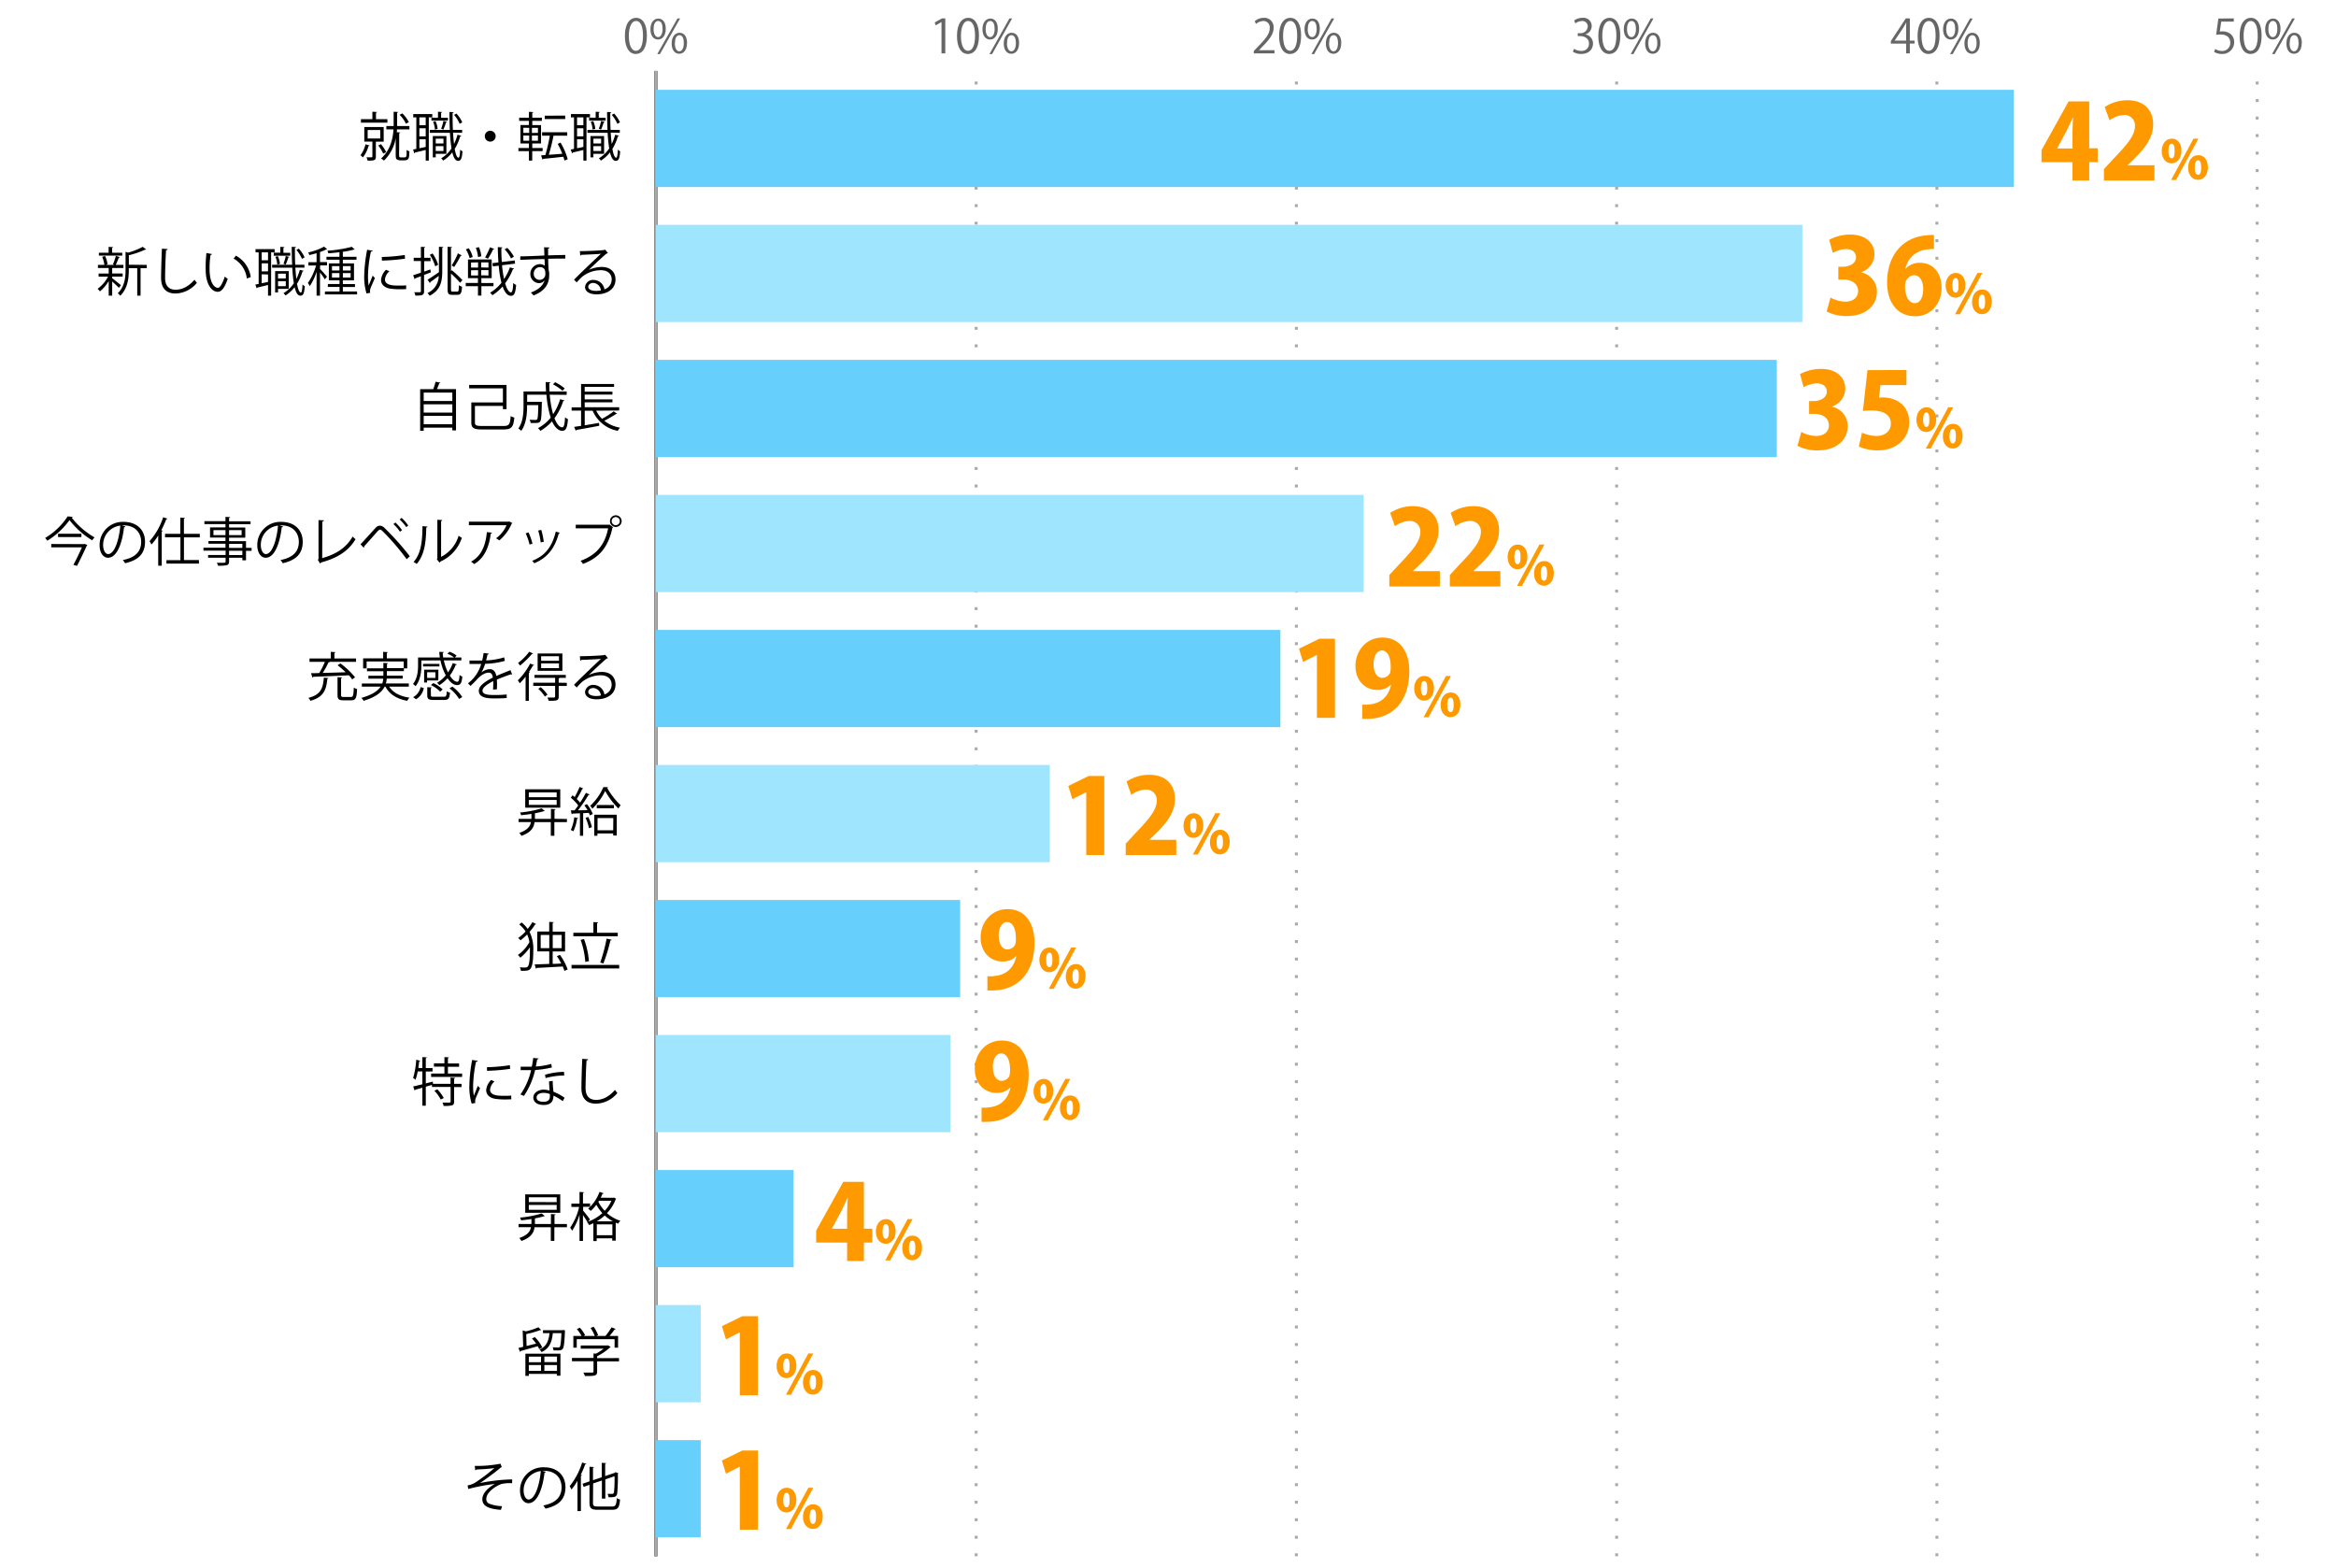<svg xmlns="http://www.w3.org/2000/svg" viewBox="0 0 800 537"><defs><style>.cls-1,.cls-3,.cls-4,.cls-5{fill:none;}.cls-2{fill:#666;}.cls-3{stroke:#000;}.cls-3,.cls-4,.cls-5{stroke-miterlimit:10;}.cls-4,.cls-5{stroke:#aaa;}.cls-4{stroke-dasharray:1 5;}.cls-6{fill:#66cffc;}.cls-7{fill:#9fe5fe;}.cls-8{fill:#f90;}</style></defs><title>graph9</title><g id="レイヤー_2" data-name="レイヤー 2"><g id="グラフのコピー"><rect class="cls-1" width="800" height="537"/><path class="cls-2" d="M214,12.34c0-4.2,1.63-6.23,3.87-6.23s3.67,2.15,3.67,6.07c0,4.16-1.46,6.3-3.84,6.3C215.52,18.48,214,16.34,214,12.34Zm6.2-.1c0-3-.73-5.06-2.41-5.06-1.42,0-2.43,1.91-2.43,5.06s.88,5.15,2.39,5.15C219.52,17.39,220.2,15.09,220.2,12.24Z"/><path class="cls-2" d="M228,9.84c0,2.5-1.24,3.7-2.66,3.7s-2.59-1.17-2.59-3.54,1.24-3.65,2.67-3.65C227,6.35,228,7.66,228,9.84Zm-4.17.16c0,1.46.53,2.71,1.54,2.71s1.54-1.27,1.54-2.79-.4-2.74-1.54-2.74S223.82,8.62,223.82,10ZM226,18.52h-.91L232,6.32h.91Zm9.27-3.78c0,2.48-1.23,3.68-2.66,3.68s-2.59-1.17-2.59-3.54,1.25-3.66,2.67-3.66C234.34,11.22,235.3,12.54,235.3,14.74Zm-4.16.08c0,1.52.53,2.75,1.54,2.75s1.53-1.25,1.53-2.78-.38-2.74-1.52-2.74S231.14,13.44,231.14,14.82Z"/><path class="cls-2" d="M322.43,18.29V7.55h0l-2,1.14-.32-1,2.48-1.4h1.14v12Z"/><path class="cls-2" d="M327.73,12.34c0-4.2,1.63-6.23,3.87-6.23s3.67,2.15,3.67,6.07c0,4.16-1.46,6.3-3.84,6.3C329.25,18.48,327.73,16.34,327.73,12.34Zm6.19-.1c0-3-.72-5.06-2.4-5.06-1.42,0-2.43,1.91-2.43,5.06s.88,5.15,2.38,5.15C333.25,17.39,333.92,15.09,333.92,12.24Z"/><path class="cls-2" d="M341.71,9.84c0,2.5-1.23,3.7-2.65,3.7s-2.6-1.17-2.6-3.54,1.25-3.65,2.68-3.65C340.75,6.35,341.71,7.66,341.71,9.84Zm-4.16.16c0,1.46.53,2.71,1.54,2.71s1.54-1.27,1.54-2.79-.4-2.74-1.54-2.74S337.55,8.62,337.55,10Zm2.21,8.52h-.91l6.85-12.2h.91ZM349,14.74c0,2.48-1.23,3.68-2.66,3.68s-2.59-1.17-2.59-3.54,1.25-3.66,2.67-3.66C348.07,11.22,349,12.54,349,14.74Zm-4.16.08c0,1.52.53,2.75,1.53,2.75s1.54-1.25,1.54-2.78-.38-2.74-1.52-2.74S344.87,13.44,344.87,14.82Z"/><path class="cls-2" d="M436.47,18.29h-7.09v-.82l1.16-1.23c2.85-2.88,4.29-4.62,4.29-6.58a2.16,2.16,0,0,0-2.29-2.46,4,4,0,0,0-2.4,1l-.44-.93a4.69,4.69,0,0,1,3.1-1.17,3.2,3.2,0,0,1,3.38,3.41c0,2.26-1.59,4.18-4.07,6.68l-.94,1v0h5.3Z"/><path class="cls-2" d="M438.05,12.34c0-4.2,1.63-6.23,3.87-6.23s3.67,2.15,3.67,6.07c0,4.16-1.46,6.3-3.85,6.3C439.57,18.48,438.05,16.34,438.05,12.34Zm6.19-.1c0-3-.72-5.06-2.4-5.06-1.42,0-2.43,1.91-2.43,5.06s.88,5.15,2.38,5.15C443.57,17.39,444.24,15.09,444.24,12.24Z"/><path class="cls-2" d="M452,9.84c0,2.5-1.23,3.7-2.65,3.7s-2.6-1.17-2.6-3.54,1.25-3.65,2.68-3.65C451.07,6.35,452,7.66,452,9.84Zm-4.16.16c0,1.46.53,2.71,1.54,2.71s1.53-1.27,1.53-2.79-.4-2.74-1.53-2.74S447.87,8.62,447.87,10Zm2.21,8.52h-.91L456,6.32h.91Zm9.27-3.78c0,2.48-1.23,3.68-2.66,3.68s-2.59-1.17-2.59-3.54,1.25-3.66,2.67-3.66C458.39,11.22,459.35,12.54,459.35,14.74Zm-4.16.08c0,1.52.52,2.75,1.53,2.75s1.54-1.25,1.54-2.78-.38-2.74-1.52-2.74S455.19,13.44,455.19,14.82Z"/><path class="cls-2" d="M542.94,11.81a3.07,3.07,0,0,1,2.61,3.1c0,1.91-1.38,3.57-4.07,3.57a5.23,5.23,0,0,1-2.83-.77l.4-1a4.75,4.75,0,0,0,2.45.72,2.43,2.43,0,0,0,2.67-2.51c0-1.76-1.49-2.56-3.06-2.56h-.78v-1h.78a2.45,2.45,0,0,0,2.64-2.22,1.85,1.85,0,0,0-2.06-1.94A4,4,0,0,0,539.5,8l-.4-1a5,5,0,0,1,2.84-.9,2.83,2.83,0,0,1,3.17,2.84,3,3,0,0,1-2.17,2.83Z"/><path class="cls-2" d="M547.37,12.34c0-4.2,1.63-6.23,3.87-6.23s3.67,2.15,3.67,6.07c0,4.16-1.46,6.3-3.85,6.3C548.89,18.48,547.37,16.34,547.37,12.34Zm6.19-.1c0-3-.72-5.06-2.4-5.06-1.42,0-2.43,1.91-2.43,5.06s.88,5.15,2.38,5.15C552.89,17.39,553.56,15.09,553.56,12.24Z"/><path class="cls-2" d="M561.35,9.84c0,2.5-1.23,3.7-2.65,3.7s-2.6-1.17-2.6-3.54,1.25-3.65,2.68-3.65C560.39,6.35,561.35,7.66,561.35,9.84Zm-4.16.16c0,1.46.53,2.71,1.54,2.71s1.53-1.27,1.53-2.79-.4-2.74-1.53-2.74S557.19,8.62,557.19,10Zm2.21,8.52h-.91l6.85-12.2h.91Zm9.27-3.78c0,2.48-1.23,3.68-2.66,3.68s-2.59-1.17-2.59-3.54,1.25-3.66,2.67-3.66C567.71,11.22,568.67,12.54,568.67,14.74Zm-4.16.08c0,1.52.53,2.75,1.53,2.75s1.54-1.25,1.54-2.78-.38-2.74-1.52-2.74S564.51,13.44,564.51,14.82Z"/><path class="cls-2" d="M654.05,18.29h-1.26V14.93h-5.24v-.85l5.12-7.78h1.38v7.61h1.63v1h-1.63Zm-5.15-4.38h3.89V9.65c0-.66,0-1.3.06-1.92h-.06c-.37.73-.66,1.25-1,1.79l-2.92,4.35Z"/><path class="cls-2" d="M656.69,12.34c0-4.2,1.63-6.23,3.87-6.23s3.67,2.15,3.67,6.07c0,4.16-1.46,6.3-3.85,6.3C658.21,18.48,656.69,16.34,656.69,12.34Zm6.19-.1c0-3-.72-5.06-2.4-5.06-1.42,0-2.43,1.91-2.43,5.06s.88,5.15,2.38,5.15C662.21,17.39,662.88,15.09,662.88,12.24Z"/><path class="cls-2" d="M670.67,9.84c0,2.5-1.23,3.7-2.65,3.7s-2.6-1.17-2.6-3.54,1.25-3.65,2.68-3.65C669.71,6.35,670.67,7.66,670.67,9.84Zm-4.16.16c0,1.46.53,2.71,1.54,2.71s1.53-1.27,1.53-2.79-.4-2.74-1.53-2.74S666.51,8.62,666.51,10Zm2.21,8.52h-.91l6.85-12.2h.91ZM678,14.74c0,2.48-1.23,3.68-2.66,3.68s-2.59-1.17-2.59-3.54,1.25-3.66,2.67-3.66C677,11.22,678,12.54,678,14.74Zm-4.16.08c0,1.52.53,2.75,1.53,2.75s1.54-1.25,1.54-2.78-.38-2.74-1.52-2.74S673.83,13.44,673.83,14.82Z"/><path class="cls-2" d="M765,6.3V7.41h-4.3l-.5,3.39a7.09,7.09,0,0,1,.93-.06c2.13,0,4,1.26,4,3.68A4,4,0,0,1,761,18.48a5.33,5.33,0,0,1-2.75-.7l.38-1a4.49,4.49,0,0,0,2.37.67,2.72,2.72,0,0,0,2.79-2.83c0-1.65-1.06-2.8-3.3-2.8a9.12,9.12,0,0,0-1.54.11l.76-5.59Z"/><path class="cls-2" d="M767,12.34c0-4.2,1.63-6.23,3.87-6.23s3.66,2.15,3.66,6.07c0,4.16-1.45,6.3-3.84,6.3C768.53,18.48,767,16.34,767,12.34Zm6.19-.1c0-3-.72-5.06-2.4-5.06-1.43,0-2.43,1.91-2.43,5.06s.88,5.15,2.38,5.15C772.53,17.39,773.2,15.09,773.2,12.24Z"/><path class="cls-2" d="M781,9.84c0,2.5-1.23,3.7-2.66,3.7s-2.59-1.17-2.59-3.54,1.25-3.65,2.68-3.65C780,6.35,781,7.66,781,9.84Zm-4.16.16c0,1.46.53,2.71,1.54,2.71s1.53-1.27,1.53-2.79-.4-2.74-1.53-2.74S776.83,8.62,776.83,10ZM779,18.52h-.91L785,6.32h.91Zm9.27-3.78c0,2.48-1.24,3.68-2.66,3.68s-2.59-1.17-2.59-3.54,1.25-3.66,2.67-3.66C787.35,11.22,788.31,12.54,788.31,14.74Zm-4.16.08c0,1.52.52,2.75,1.53,2.75s1.54-1.25,1.54-2.78-.39-2.74-1.52-2.74S784.15,13.44,784.15,14.82Z"/><line class="cls-3" x1="224.62" y1="532.93" x2="224.62" y2="24.29"/><line class="cls-4" x1="334.29" y1="532.93" x2="334.29" y2="24.29"/><line class="cls-4" x1="443.97" y1="532.93" x2="443.97" y2="24.29"/><line class="cls-4" x1="553.65" y1="532.93" x2="553.65" y2="24.29"/><line class="cls-4" x1="663.32" y1="532.93" x2="663.32" y2="24.29"/><line class="cls-4" x1="773" y1="532.93" x2="773" y2="24.29"/><line class="cls-5" x1="224.62" y1="532.93" x2="224.62" y2="24.29"/><rect class="cls-6" x="224.62" y="30.76" width="465.03" height="33.29"/><rect class="cls-7" x="224.62" y="77" width="392.64" height="33.29"/><rect class="cls-6" x="224.62" y="123.24" width="383.87" height="33.29"/><rect class="cls-7" x="224.62" y="169.48" width="242.39" height="33.29"/><rect class="cls-6" x="224.62" y="215.72" width="213.87" height="33.29"/><rect class="cls-7" x="224.62" y="261.96" width="134.9" height="33.29"/><rect class="cls-6" x="224.62" y="308.2" width="104.19" height="33.29"/><rect class="cls-7" x="224.62" y="354.44" width="100.9" height="33.29"/><rect class="cls-6" x="224.62" y="400.68" width="47.16" height="33.29"/><rect class="cls-7" x="224.62" y="446.92" width="15.35" height="33.29"/><rect class="cls-6" x="224.62" y="493.17" width="15.35" height="33.29"/><path d="M162.6,502a42.13,42.13,0,0,0,8.8-.76l.43,1.14a3,3,0,0,0-.84.61c-1.82,1.51-4.45,3.4-6.59,4.88a61.18,61.18,0,0,1,11-1.25v1.28c-.25,0-.54,0-.81,0a12.09,12.09,0,0,0-2.75.27c-1.55.44-5.3,2.65-5.3,5.12a1.67,1.67,0,0,0,.94,1.62,13.53,13.53,0,0,0,4.46.88l-.39,1.26c-4.36-.34-6.36-1.35-6.36-3.65s2.52-4.29,4.29-5.23a63.65,63.65,0,0,0-9.11,1.73l-.24-1.22a7.73,7.73,0,0,0,2.36-.81,57.87,57.87,0,0,0,6.82-5.13c-1.11.18-3.36.36-4.39.41-.52,0-1.24.06-1.71.09a.72.72,0,0,1-.47.22Z"/><path d="M186.93,504a.46.46,0,0,1-.45.29c-.64,5.6-2.52,10.48-5.51,10.48-1.51,0-2.88-1.51-2.88-4.36a7.9,7.9,0,0,1,8.11-7.94c5.2,0,7.45,3.3,7.45,6.81,0,4.28-2.48,6.35-6.84,7.36a7.07,7.07,0,0,0-.76-1.1c4.14-.79,6.27-2.81,6.27-6.21,0-3-1.91-5.67-6.12-5.67a4.56,4.56,0,0,0-.54,0Zm-1.72-.23a6.62,6.62,0,0,0-5.89,6.61c0,1.92.83,3.13,1.69,3.13C183.19,513.47,184.76,508.66,185.21,503.73Z"/><path d="M197.77,507.09a21.63,21.63,0,0,1-2.05,3,12.66,12.66,0,0,0-.63-1.14,24.55,24.55,0,0,0,4.28-8.12l1.42.47c0,.13-.18.2-.39.18a33.85,33.85,0,0,1-1.52,3.57l.42.12c0,.11-.13.2-.36.24v12.06h-1.17Zm5.31,7.49c0,1.07.25,1.32,1.6,1.32h4.95c1.23,0,1.43-.58,1.61-2.88a3.23,3.23,0,0,0,1.11.48c-.23,2.65-.64,3.52-2.68,3.52h-5c-2.14,0-2.79-.49-2.79-2.45v-6.09l-2,.7-.38-1.06,2.39-.83v-5l1.53.11c0,.13-.11.2-.34.24v4.25l3-1v-4.95l1.51.11c0,.12-.12.19-.34.23v4.2l3.28-1.12a1.4,1.4,0,0,1,.25-.22l1,.38c0,.06-.11.13-.18.18a64.14,64.14,0,0,1-.22,6.68c-.19,1.24-.93,1.41-3,1.33a3.33,3.33,0,0,0-.31-1.13c.58,0,1.34,0,1.57,0s.52-.08.63-.54a42.2,42.2,0,0,0,.18-5.51l-3.15,1.09v6.58h-1.17V507l-3,1Z"/><path d="M183.15,457.88a12.1,12.1,0,0,1,2.56,3.55l-1.06.58a7.09,7.09,0,0,0-.49-1c-2.18.61-4.43,1.26-5.87,1.65a.28.28,0,0,1-.21.27l-.53-1.33,1.62-.38L179,455.6l1.1.32a23.48,23.48,0,0,0,4.29-1.4l.93.93c-.05.06-.05.06-.34.06a35.52,35.52,0,0,1-4.77,1.35l.13,4.07,3.26-.81a12.79,12.79,0,0,0-1.41-1.73Zm-3.22,13.29v-7.6h12v7.53h-1.23v-.61H181.1v.68Zm5.35-6.59H181.1v1.91h4.18Zm-4.18,4.88h4.18v-2H181.1Zm11.7-14,.67.09a3.37,3.37,0,0,1,0,.4c-.18,4.09-.36,5.53-.79,6s-.86.5-1.76.5l-1.35,0a2.86,2.86,0,0,0-.31-1.08c.81.05,1.57.07,1.86.07s.45,0,.57-.18c.27-.32.43-1.53.58-4.72h-2.95c-.29,2.78-1,5.17-3.84,6.48a3.12,3.12,0,0,0-.72-.86c2.45-1.1,3.15-3.06,3.42-5.62h-2.23v-1h6.64Zm-2.05,11v-1.91h-4.32v1.91Zm-4.32,3h4.32v-2h-4.32Z"/><path d="M212,465.07v1.13H204.5v3.5c0,1.51-.86,1.52-4.19,1.52a6.07,6.07,0,0,0-.52-1.18c.91,0,1.72,0,2.3,0,1,0,1.17,0,1.17-.39v-3.5h-7.38v-1.13h7.38V463.5l.85.05a14.34,14.34,0,0,0,2.61-1.71h-7.84v-1.08H208l.21-.07.94.6a.4.4,0,0,1-.27.16,19.07,19.07,0,0,1-4.38,3v.65Zm-14.49-6.47v2.9h-1.15v-4h2.81a13.14,13.14,0,0,0-1.61-2.35l1-.49a11.56,11.56,0,0,1,1.82,2.57l-.52.27h3.82a13.18,13.18,0,0,0-1.43-2.75l1.05-.4a11.77,11.77,0,0,1,1.53,2.88l-.63.27h3.15a21.61,21.61,0,0,0,2.07-2.95,7.27,7.27,0,0,1,1.42.6.37.37,0,0,1-.38.14,24.83,24.83,0,0,1-1.72,2.21h2.93v4h-1.19v-2.9Z"/><path d="M194.16,419.17v1.1h-4.31v4.66h-1.22v-4.66h-5.57c-.21,1.78-1.15,3.53-4.5,4.7a3.67,3.67,0,0,0-.74-1c2.9-1,3.79-2.34,4-3.72h-4.23v-1.1H182v-1.71c-1.17.2-2.4.34-3.55.47a3.66,3.66,0,0,0-.34-.94,37.57,37.57,0,0,0,7.4-1.42l1.08.92c-.06.05-.09.05-.34.05a30.6,30.6,0,0,1-3.06.72v1.91h5.49v-3.4l1.58.1c0,.13-.11.22-.36.24v3.06ZM191.87,409v6.31h-12V409Zm-1.23,2.67V410H181.1v1.64Zm0,2.63v-1.68H181.1v1.68Z"/><path d="M209.71,410.17a1.49,1.49,0,0,0,.54-.06l.79.4a.28.28,0,0,1-.18.16,13.67,13.67,0,0,1-3,4.77,12.52,12.52,0,0,0,4.6,2.61,5.64,5.64,0,0,0-.77,1l-.83-.34v6.14h-1.19v-.78h-5.33V425h-1.13v-6.11a13.69,13.69,0,0,1-1.48.63,4.47,4.47,0,0,0-.68-1l.13,0c-.31-.6-1-1.62-1.53-2.43v8.87h-1.18v-9a20.56,20.56,0,0,1-2.55,5.51,5.44,5.44,0,0,0-.67-1.06,20,20,0,0,0,3.08-7.1h-2.65v-1.13h2.79v-4l1.52.1c0,.13-.11.2-.34.24v3.62h2.43v1.13H199.7v1.3c.54.61,2,2.52,2.35,3-.32.44-.5.65-.61.78a15.07,15.07,0,0,0,4.85-2.92,14.37,14.37,0,0,1-2.06-2.88,13.33,13.33,0,0,1-1.92,2.13,9.44,9.44,0,0,0-.87-.78,14,14,0,0,0,3.87-5.74l1.43.47a.39.39,0,0,1-.4.16,14.1,14.1,0,0,1-.63,1.37Zm.19,8.08a13.65,13.65,0,0,1-2.8-2,15.6,15.6,0,0,1-2.74,2ZM204.39,423h5.33v-3.71h-5.33Zm.73-11.77-.2.3a11.71,11.71,0,0,0,2.18,3.1,12.29,12.29,0,0,0,2.28-3.4Z"/><path d="M155.87,369.13c0,.12-.13.21-.36.25v1.77h2.55v1.11h-2.55v5c0,.72-.16,1.06-.69,1.26a10.75,10.75,0,0,1-2.9.2,4.73,4.73,0,0,0-.37-1.14c.65,0,1.24,0,1.69,0,.92,0,1.08,0,1.08-.36v-5h-6.39v-.7l-2.11.61v6.52h-1.17V372.5l-2.41.66a.33.33,0,0,1-.24.29l-.5-1.4c.85-.18,1.94-.45,3.15-.74v-4.4h-1.6a15.32,15.32,0,0,1-.76,2.85,6.13,6.13,0,0,0-.81-.61,26.87,26.87,0,0,0,1.06-6.23l1.39.32a.37.37,0,0,1-.38.2c-.07.76-.18,1.53-.29,2.3h1.39V362l1.53.09c0,.13-.12.22-.36.25v3.42h2.31v1.17h-2.31V371c.79-.2,1.6-.39,2.4-.61l.07.76h6V369Zm-2.47-1.5h4.86v1.16H147.64v-1.16h4.56v-2.37h-3.59v-1.12h3.59V362l1.54.1c0,.13-.1.22-.34.25v1.84h3.82v1.12H153.4Zm-2.47,8.9a12.48,12.48,0,0,0-2.17-3l1-.5a12.66,12.66,0,0,1,2.21,3Z"/><path d="M163.62,363.29c-.05.2-.23.31-.59.29a43.34,43.34,0,0,0-1,8.11,19.74,19.74,0,0,0,.24,3.56c.34-.88,1.11-2.77,1.37-3.4l.75.79c-.73,1.82-1.27,2.84-1.53,3.65a3.13,3.13,0,0,0-.14.85,1.73,1.73,0,0,0,.09.56l-1.28.23a19.65,19.65,0,0,1-.79-6.19,53.33,53.33,0,0,1,.95-8.77Zm11.47,13.17c-.65,0-1.31.05-2,.05a24.18,24.18,0,0,1-3.35-.2c-2.21-.32-3.24-1.55-3.24-3a5.54,5.54,0,0,1,1.69-3.47l1.17.5a4.27,4.27,0,0,0-1.53,2.83c0,2.09,3.07,2.09,4.94,2.09.75,0,1.56,0,2.32-.09Zm-8.33-11a58.93,58.93,0,0,0,7.85-.69l.1,1.26a69,69,0,0,1-7.92.67Z"/><path d="M184.5,362.48c-.05.15-.23.29-.55.31-.13.79-.29,1.73-.45,2.43a24.88,24.88,0,0,0,5.29-.88l.2,1.22a35.47,35.47,0,0,1-5.73.87,26.66,26.66,0,0,1-3.82,8.86l-1.2-.49a23.88,23.88,0,0,0,3.65-8.34h-3.58v-1.17h3.8a27.73,27.73,0,0,0,.5-3Zm4.79,7.68c0,1.45.13,2.44.24,3.69a18.59,18.59,0,0,1,3.83,2.08l-.65,1.16a16.71,16.71,0,0,0-3.18-1.89c0,1.8-.72,3.2-3.37,3.2-2,0-3.53-.9-3.51-2.59s1.89-2.67,3.55-2.67a7.66,7.66,0,0,1,2,.33c-.07-1.15-.16-2.32-.16-3.17Zm-1,4.5a6,6,0,0,0-2.14-.42c-1.08,0-2.36.43-2.38,1.55s1,1.51,2.42,1.51,2.12-.63,2.12-1.82C188.32,375.2,188.32,374.93,188.3,374.66Zm4.94-6.36a25.85,25.85,0,0,0-6.38.88l-.19-1.13a24.84,24.84,0,0,1,6.49-1Z"/><path d="M201.42,362.74c0,.21-.19.34-.55.39-.15,2.09-.33,6.86-.33,9.53s1.33,4,3.6,4,4.43-1.1,6.48-3.42a8.2,8.2,0,0,0,.81,1.06,9.76,9.76,0,0,1-7.31,3.65c-3.27,0-5-1.89-5-5.29,0-2.27.16-7.85.29-10.07Z"/><path d="M178.62,315.88a11.36,11.36,0,0,1,2.1,2.22,17.69,17.69,0,0,0,1.61-2.31l1.27.65a.32.32,0,0,1-.34.13,17.2,17.2,0,0,1-1.91,2.54,13.22,13.22,0,0,1,1.28,6.48c0,2.72-.2,5.13-.95,6.14-.35.45-.78.72-2.58.72-.23,0-.48,0-.72,0a2.36,2.36,0,0,0-.38-1.19c.47,0,.9.06,1.26.06,1,0,1.25,0,1.53-.38.51-.67.69-2.86.69-5.35,0-.41,0-.81,0-1.21a16.19,16.19,0,0,1-3.29,3.59,4.87,4.87,0,0,0-.83-.94,12.89,12.89,0,0,0,3.94-4.41,9.77,9.77,0,0,0-.77-2.61,24.28,24.28,0,0,1-2.25,2,6.15,6.15,0,0,0-.83-.77A17.43,17.43,0,0,0,180,319a10.15,10.15,0,0,0-2.16-2.41ZM191.76,327a19.51,19.51,0,0,1,2.65,5l-1.14.48a9,9,0,0,0-.56-1.51c-3.31.2-6.75.38-8.91.49a.28.28,0,0,1-.29.23l-.41-1.42,5-.18V325.8H184V319h4.09V315.7l1.54.09c0,.13-.12.22-.36.26v3h4.25v6.78h-4.25v4.25c1,0,2-.07,2.94-.12a19.49,19.49,0,0,0-1.5-2.52Zm-6.59-2.3h2.94v-4.52h-2.94Zm7.18-4.52h-3.06v4.52h3.06Z"/><path d="M195.73,330.43h16.33v1.21H195.73Zm15.83-11v1.19h-15.2v-1.19h6.86v-3.67l1.61.11c0,.13-.11.22-.36.25v3.31ZM200,321.57a28,28,0,0,1,1.69,7.6,6.34,6.34,0,0,0-1.24.27,27.74,27.74,0,0,0-1.61-7.58Zm9.49.24a.54.54,0,0,1-.45.25,54.65,54.65,0,0,1-2.4,7.87l-1.08-.31a55.69,55.69,0,0,0,2.18-8.19Z"/><path d="M194.16,280.45v1.09h-4.31v4.67h-1.22v-4.67h-5.57c-.21,1.79-1.15,3.53-4.5,4.7a3.79,3.79,0,0,0-.74-1c2.9-1,3.79-2.34,4-3.73h-4.23v-1.09H182v-1.71c-1.17.19-2.4.34-3.55.46a3.59,3.59,0,0,0-.34-.93,37.57,37.57,0,0,0,7.4-1.42l1.08.91c-.06.06-.09.06-.34.06a30.6,30.6,0,0,1-3.06.72v1.91h5.49V277l1.58.11c0,.13-.11.22-.36.24v3.06Zm-2.29-10.16v6.3h-12v-6.3ZM190.64,273v-1.64H181.1V273Zm0,2.62v-1.67H181.1v1.67Z"/><path d="M198,280.18c0,.12-.15.18-.36.18a15.75,15.75,0,0,1-1.26,4.32,6.87,6.87,0,0,0-.9-.45,15.57,15.57,0,0,0,1.2-4.38Zm3.22-2.74a13,13,0,0,0-1.1-1.64l.9-.43a13.7,13.7,0,0,1,2,3.37l-1,.5a8.35,8.35,0,0,0-.38-.88l-1.93.11v7.74h-1.1V278.5c-1,.06-1.85.09-2.55.11a.31.31,0,0,1-.27.23l-.31-1.33h1.3c.39-.5.81-1.08,1.24-1.69a15.32,15.32,0,0,0-2.54-2.65l.61-.83.72.62a30.6,30.6,0,0,0,1.68-3.48l1.29.56c-.05.11-.18.14-.38.14a26.54,26.54,0,0,1-1.89,3.44,11.26,11.26,0,0,1,1.14,1.25,36.43,36.43,0,0,0,2-3.37l1.28.59a.48.48,0,0,1-.4.15,49.19,49.19,0,0,1-3.6,5.25Zm.49,6.18a16.52,16.52,0,0,0-1.17-3.55l.93-.31a16,16,0,0,1,1.23,3.5Zm6.5-14.05c0,.13-.13.2-.27.25a25.45,25.45,0,0,0,4.61,5.93,7.19,7.19,0,0,0-.76,1.13,27.55,27.55,0,0,1-4.54-6,21,21,0,0,1-4.41,6.07,4.75,4.75,0,0,0-.72-1,19,19,0,0,0,4.52-6.41Zm-4.7,16.64V279h7.7v7.12H210v-.71h-5.4v.78Zm.86-10.54h5.87v1.12h-5.87Zm5.67,4.47h-5.4v4.2H210Z"/><path d="M112.47,232.19c0,.13-.15.22-.36.25-.38,3.73-1.19,6.27-5.8,7.55a4.17,4.17,0,0,0-.7-1c4.3-1.1,5-3.32,5.29-6.94Zm8.15.47a12.16,12.16,0,0,0-1.15-1.41c-4.48.22-9.25.42-12.21.51a.32.32,0,0,1-.28.25l-.45-1.48c.79,0,1.74,0,2.8-.05a27,27,0,0,0,1.93-3.84H106v-1.15h7.29v-2.27l1.59.11c0,.13-.11.22-.36.25v1.91h7.41v1.15h-9l0,0c0,.11-.2.16-.41.16a31.13,31.13,0,0,1-2,3.64c2.4-.05,5.15-.14,7.85-.23a30.88,30.88,0,0,0-2.77-2.4l1-.61a27.25,27.25,0,0,1,5,4.74ZM116.81,238c0,.56.14.67.88.67h2.48c.76,0,.87-.45,1-3.22a3.37,3.37,0,0,0,1.12.52c-.15,3.08-.47,3.85-2,3.85h-2.7c-1.54,0-2-.39-2-1.83v-6.09l1.57.09c0,.14-.11.22-.36.25Z"/><path d="M140,235.14h-6.72c1.3,2.06,3.71,3.3,6.93,3.77a5.74,5.74,0,0,0-.74,1.08c-3.56-.67-6.1-2.2-7.47-4.85h-.27c-.92,1.84-2.93,3.55-7.22,4.85a4.73,4.73,0,0,0-.74-1c3.77-1.07,5.64-2.42,6.58-3.86h-6.43v-1.06h7a7.78,7.78,0,0,0,.34-1.66h-5.1v-1h5.13v-1.55h-5.61v-1h5.61V227l1.57.11c0,.13-.11.22-.34.25v1.44h5.74v-2.28H125.55v2.37h-1.19v-3.45h6.86v-2.22l1.61.11c0,.13-.13.22-.36.23v1.88h7v3.45h-1.15v.94h-5.83v1.55h5.42v1h-5.46a7.44,7.44,0,0,1-.3,1.66H140Z"/><path d="M144.31,226.18v1.71c0,2.1-.33,5.06-2,7.11a3.2,3.2,0,0,0-.88-.76c1.53-1.91,1.74-4.48,1.74-6.37v-2.72h7.46c-.09-.63-.16-1.28-.2-1.93l1.57.07c0,.15-.13.22-.38.26a12.75,12.75,0,0,0,.16,1.6h3.73a8.77,8.77,0,0,0-2.29-1.26l.69-.7a8.39,8.39,0,0,1,2.46,1.31l-.59.65H158v1h-6a18.47,18.47,0,0,0,1.42,4.12,13,13,0,0,0,1.62-3.17l1.41.41c0,.13-.18.18-.4.18a15.46,15.46,0,0,1-2,3.66c.81,1.3,1.72,2.12,2.53,2.12.51,0,.71-.64.81-2.34a2.61,2.61,0,0,0,.94.56c-.2,2.23-.65,2.92-1.75,2.92-1.42,0-2.48-1.15-3.31-2.34a13,13,0,0,1-2.79,2.36,6.82,6.82,0,0,0-.81-.8,11.48,11.48,0,0,0,3-2.55,18.68,18.68,0,0,1-1.82-5.13Zm.83,9.45a5.57,5.57,0,0,1-2.65,3.82l-1-.71a5,5,0,0,0,2.54-3.45Zm-.27-7.4v-.88h5.61v.88Zm5.24,4.79h-3.86v.7h-1v-4.39h4.88Zm-1-2.81h-2.83v1.94h2.83Zm-1.53,7.87c0,.45.14.52,1.12.52H152c.78,0,.91-.22,1-1.85a3.8,3.8,0,0,0,1.1.45c-.15,2-.54,2.5-2,2.5h-3.53c-1.8,0-2.25-.33-2.25-1.62v-2.76l1.55.09c0,.13-.11.22-.34.25Zm3.17-1.23a11.52,11.52,0,0,0-3.17-2.25l.81-.68a10.82,10.82,0,0,1,3.2,2.18Zm6.48,2.51a13.13,13.13,0,0,0-3.31-3.64l1-.58a13.12,13.12,0,0,1,3.39,3.57Z"/><path d="M175.4,231a.45.45,0,0,1-.11,0,.46.46,0,0,1-.27-.1c-1.37.45-3.37,1.18-4.86,1.83,0,.42.05.88.05,1.41s0,1.22-.05,1.92l-1.32.08c.06-.65.09-1.48.09-2.18,0-.27,0-.53,0-.72-2,1-3.69,2.19-3.69,3.27S166.47,238,169,238a38.91,38.91,0,0,0,4.52-.18l0,1.21c-1.06.11-2.68.14-4.54.14-3.45,0-5-.83-5-2.66,0-1.59,2.09-3.12,4.79-4.47-.1-1.13-.61-1.69-1.33-1.69-1.31,0-2.68.74-4.3,2.54-.5.56-1.21,1.26-2,2l-.88-.88a12.64,12.64,0,0,0,4.53-6.65l-1,0h-3v-1.17c1.1,0,2.38,0,3.11,0l1.23,0a21.83,21.83,0,0,0,.48-2.57l1.77.21c0,.18-.18.29-.45.33-.13.72-.29,1.35-.45,2a24.71,24.71,0,0,0,6.19-1.05l.22,1.21a27.56,27.56,0,0,1-6.75,1,13.55,13.55,0,0,1-1.3,3h0a4.8,4.8,0,0,1,2.9-1.17c1.22,0,2,.88,2.23,2.34,1.51-.68,3.42-1.42,4.86-2Z"/><path d="M180,231.72a23,23,0,0,1-2,2.27,9.46,9.46,0,0,0-.67-1,22.74,22.74,0,0,0,4.23-5.76l1.35.52a.39.39,0,0,1-.41.17,25.81,25.81,0,0,1-1.37,2.23l.34.11c0,.1-.14.2-.36.21V240H180Zm2.57-7.94c-.07.16-.25.16-.39.15a29.6,29.6,0,0,1-4.09,4,6.18,6.18,0,0,0-.68-.89,19.12,19.12,0,0,0,3.83-3.85Zm11.55,10.05v1.08h-2.78v3.67c0,1.37-.7,1.41-3.46,1.41a4.19,4.19,0,0,0-.41-1.12l1.64,0c.88,0,1,0,1-.35v-3.65h-7.49v-1.08h7.49v-1.66h-7.08v-1h10.73v1h-2.1c0,.09-.13.15-.33.18v1.48Zm-1.52-10.05v5.94h-8.48v-5.94Zm-6,14.75a14,14,0,0,0-2.25-2.65l.83-.56a15.17,15.17,0,0,1,2.32,2.56Zm4.83-12.25v-1.56h-6.11v1.56Zm0,2.51v-1.61h-6.11v1.61Z"/><path d="M201.66,231.15a10.79,10.79,0,0,1,4.46-1.05c2.87,0,4.67,1.68,4.67,4.32,0,3.26-2.87,5.06-6.49,5.06-2.34,0-3.94-.94-3.94-2.52a2.72,2.72,0,0,1,2.95-2.41,3.8,3.8,0,0,1,3.68,3.26,3.52,3.52,0,0,0,2.48-3.37c0-1.94-1.44-3.19-3.71-3.19a10.26,10.26,0,0,0-6.53,2.36c-.54.51-1.25,1.26-1.73,1.82l-.92-.92c1.62-1.69,6.77-6.61,9.22-8.89-1.05.14-4.65.29-6.7.36a.61.61,0,0,1-.38.27l-.14-1.53c2.43,0,7.08-.2,8.39-.4l.27-.12.95,1.17a.9.9,0,0,1-.43.16c-1.28,1-4.7,4.25-6.1,5.6Zm2.48,7.2a7.77,7.77,0,0,0,1.64-.18,2.78,2.78,0,0,0-2.56-2.56c-.93,0-1.76.51-1.76,1.33C201.46,238,203,238.35,204.14,238.35Z"/><path d="M24.9,177c0,.14-.18.21-.36.25a27.06,27.06,0,0,0,7.85,6.79,4.77,4.77,0,0,0-.81,1,28.7,28.7,0,0,1-7.78-6.93,26.41,26.41,0,0,1-7.6,7.06,5.83,5.83,0,0,0-.75-.94,23.41,23.41,0,0,0,7.72-7.4Zm3.89,9.33.23-.06.87.34a.77.77,0,0,1-.17.27c-.75,1.66-2.17,4.65-3.34,6.9l-1.25-.34c1-1.84,2.15-4.27,2.92-6H17.55v-1.15Zm-8.91-3.55h8v1.13h-8Z"/><path d="M42.93,180.28a.46.46,0,0,1-.45.29C41.84,186.17,40,191,37,191c-1.52,0-2.89-1.51-2.89-4.35a7.9,7.9,0,0,1,8.11-7.94c5.2,0,7.45,3.29,7.45,6.8,0,4.29-2.48,6.36-6.84,7.37a6.62,6.62,0,0,0-.76-1.1c4.14-.79,6.27-2.81,6.27-6.21,0-3-1.91-5.67-6.12-5.67a4.63,4.63,0,0,0-.54,0ZM41.21,180a6.63,6.63,0,0,0-5.89,6.61c0,1.93.83,3.13,1.69,3.13C39.19,189.78,40.76,185,41.21,180Z"/><path d="M54.18,183.39a19.2,19.2,0,0,1-2.32,3.08,9.15,9.15,0,0,0-.65-1.13,23.13,23.13,0,0,0,4.67-8.21l1.47.48c-.07.13-.2.18-.41.18a32.42,32.42,0,0,1-1.71,3.8l.5.15c0,.12-.12.19-.34.23v11.76H54.18Zm14.24.63H63v7.76h5.13V193H57v-1.17h4.79V184H56.52v-1.19h5.23v-5.56l1.58.11c0,.12-.11.21-.34.23v5.22h5.43Z"/><path d="M86.16,187.62v1H84.25v3.26H83V191H78.45v1.23c0,.81-.24,1.13-.78,1.31a12.32,12.32,0,0,1-3,.18,4.17,4.17,0,0,0-.43-1l1.82,0c1.1,0,1.2,0,1.2-.46V191h-6v-.95h6v-1.48H69.68v-1h7.54v-1.37H71.39v-.91h5.83v-1.21H71.93v-3.47h5.29v-1.14H70v-1h7.22V177l1.57.09c0,.15-.11.24-.34.25v1.17h7.36v1H78.45v1.14H84v3.47H78.45v1.21h5.8v2.28ZM73.1,183.25h4.12v-1.71H73.1Zm9.65-1.71h-4.3v1.71h4.3Zm-4.3,4.71v1.37H83v-1.37ZM83,190.09v-1.48H78.45v1.48Z"/><path d="M96.93,180.28a.46.46,0,0,1-.45.29C95.84,186.17,94,191,91,191c-1.52,0-2.89-1.51-2.89-4.35a7.9,7.9,0,0,1,8.11-7.94c5.2,0,7.45,3.29,7.45,6.8,0,4.29-2.48,6.36-6.84,7.37a6.62,6.62,0,0,0-.76-1.1c4.14-.79,6.27-2.81,6.27-6.21,0-3-1.91-5.67-6.12-5.67a4.63,4.63,0,0,0-.54,0ZM95.21,180a6.63,6.63,0,0,0-5.89,6.61c0,1.93.83,3.13,1.69,3.13C93.19,189.78,94.76,185,95.21,180Z"/><path d="M110.34,191.13c4.58-1.27,8.21-3.47,10.43-7.4a5.72,5.72,0,0,0,1,.9c-2.43,4.15-6.44,6.56-11.86,8a.56.56,0,0,1-.29.36l-.76-1.26.22-.34V178.1l1.85.09c0,.2-.18.36-.54.39Z"/><path d="M123.46,186.4c1.37-1.44,4.22-4.61,5.24-5.71a2,2,0,0,1,1.41-.68,2.3,2.3,0,0,1,1.46.68,90.51,90.51,0,0,1,8.78,9.81l-1.08,1a79.36,79.36,0,0,0-8.33-9.68c-.31-.29-.54-.45-.78-.45s-.45.18-.74.45c-.84.92-3.47,3.94-4.68,5.24a.25.25,0,0,1,0,.12.49.49,0,0,1-.18.38Zm11.94-7.47a14.06,14.06,0,0,1,2.27,2.63l-.68.54a14.66,14.66,0,0,0-2.25-2.63Zm2.13-1.59a14.86,14.86,0,0,1,2.28,2.63l-.68.54a15.72,15.72,0,0,0-2.25-2.61Z"/><path d="M146.4,180.33c0,.16-.18.27-.42.31-.1,4.84-.5,9.25-3.27,12.48a10,10,0,0,0-1.08-.69c2.68-2.92,3-7.42,3.06-12.26Zm4.66,10.37a11.85,11.85,0,0,0,6-7.24,7.72,7.72,0,0,0,1.11.71,13.43,13.43,0,0,1-7.34,8.13.81.81,0,0,1-.31.37l-.94-1.19.2-.27V178l1.68.09a.41.41,0,0,1-.4.34Z"/><path d="M175.49,179.14a.46.46,0,0,1-.24.16,15.45,15.45,0,0,1-4.26,5.77,7.56,7.56,0,0,0-1.1-.74,10.79,10.79,0,0,0,3.58-4.47H160.58v-1.22h13.58l.19-.09Zm-7,3.28c0,.14-.18.27-.42.31-.52,4.24-2,8.3-5.69,10.44a8.49,8.49,0,0,0-1.06-.83c3.67-2,5-5.78,5.42-10.12Z"/><path d="M181,182.33a19.87,19.87,0,0,1,1.35,3.87l-1,.27a20.53,20.53,0,0,0-1.32-3.83Zm10.75.13c0,.16-.22.19-.38.18-1.41,5.25-4.05,8.48-8.41,10.24a5.23,5.23,0,0,0-.7-.83c4.3-1.69,6.77-4.64,8.08-10Zm-6.38-1a24.72,24.72,0,0,1,.85,4.08l-1.06.2a21.55,21.55,0,0,0-.85-4.05Z"/><path d="M197.17,179.68h11.46l.1-.05,1.23.94a.47.47,0,0,1-.22.16c-1.46,6.77-4.59,10.3-10.1,12.39a7.9,7.9,0,0,0-.81-1.07c5.24-1.92,8.27-5.27,9.44-11.12h-11.1Zm13.72-3.22a2,2,0,1,1-2,2A2,2,0,0,1,210.89,176.46Zm1.37,2a1.38,1.38,0,0,0-1.37-1.39,1.39,1.39,0,1,0,1.37,1.39Z"/><path d="M150.83,131.05a.46.46,0,0,1-.4.2c-.2.57-.5,1.35-.79,2h6.53v14.15h-1.26v-.95H145.1v1.06h-1.21V133.26h4.47a18.07,18.07,0,0,0,.81-2.54Zm4.08,3.4H145.1v2.88h9.81Zm0,4H145.1v2.84h9.81Zm-9.81,6.84h9.81v-2.86H145.1Z"/><path d="M162.65,144.68c0,.95.41,1.2,2.47,1.2h7.27c2,0,2.29-.55,2.5-3.4a4.28,4.28,0,0,0,1.25.51c-.31,3.22-.87,4.08-3.77,4.08h-7.16c-2.88,0-3.8-.43-3.8-2.39v-6.86h10.82V133H160.67v-1.19h12.8v8.3h-1.24V139h-9.58Z"/><path d="M188.27,135.17a36.12,36.12,0,0,0,1.15,6.68,19.69,19.69,0,0,0,2.41-5.15l1.48.45c0,.13-.18.18-.42.18a20.1,20.1,0,0,1-3,5.89c.74,1.91,1.64,3.11,2.68,3.11.56,0,.81-1,.94-3.45a2.86,2.86,0,0,0,1,.65c-.25,3.09-.72,4-2,4s-2.59-1.26-3.46-3.24a16.44,16.44,0,0,1-4,3.26,6.68,6.68,0,0,0-.79-.94,14.2,14.2,0,0,0,4.34-3.58,35.31,35.31,0,0,1-1.46-7.87h-6.61v2.43h4.14l.26,0,.63,0V138c-.09,4.31-.2,5.85-.58,6.34s-.92.51-1.89.51c-.41,0-.88,0-1.37,0a2.64,2.64,0,0,0-.36-1.13c.88.08,1.71.08,2,.08a.71.71,0,0,0,.57-.17c.26-.31.35-1.54.42-4.9h-3.84c0,1.78,0,6.07-2,8.8a5.25,5.25,0,0,0-1-.79c1.6-2.21,1.78-5.33,1.78-7.69v-5H187c-.07-1.06-.11-2.14-.13-3.22l1.62.09c0,.14-.12.23-.37.27,0,1,0,1.92.07,2.86h5.88v1.17Zm1.85-4.28A17.23,17.23,0,0,1,193.4,133l-.76.81a18.24,18.24,0,0,0-3.26-2.2Z"/><path d="M204.18,140.64a10,10,0,0,0,2,2.78,30.13,30.13,0,0,0,4-2.56l1.15.83a.44.44,0,0,1-.39.09c-1,.7-2.67,1.62-4,2.32a12.21,12.21,0,0,0,5.39,2.36,5,5,0,0,0-.76,1.08,11.63,11.63,0,0,1-8.61-6.9h-2.71v5c1.54-.25,3.25-.54,4.91-.83l.06,1c-2.87.54-5.93,1.1-7.82,1.42a.36.36,0,0,1-.23.27l-.54-1.31,2.37-.36v-5.23h-3.24v-1.11H199v-8H210.3v1H200.24v1.64h9.5v1h-9.5v1.64h9.5v1h-9.5v1.69h11.81v1.11Z"/><path d="M38.42,95.27c.66.47,2.55,2,3,2.39l-.72.92c-.41-.47-1.47-1.46-2.28-2.18v4.85H37.23v-5a14,14,0,0,1-3,3.54,5.26,5.26,0,0,0-.81-.88A12.37,12.37,0,0,0,37,94.75H33.77V93.68h3.46v-1.9H33.54V90.71h2.21A11.24,11.24,0,0,0,35,87.94l1-.27a10.48,10.48,0,0,1,.84,2.84l-.66.2h3l-.5-.18a20.41,20.41,0,0,0,1-2.91l1.37.43c0,.11-.17.16-.36.18-.26.7-.69,1.74-1.05,2.48h2.63v1.07H38.6a1,1,0,0,1-.18,0v1.87H42v1.07H38.42Zm3.45-8.73v1h-8v-1h3.33v-2l1.53.09c0,.12-.11.21-.34.25v1.68Zm8.39,4.17v1.14H48.14v9.4H47v-9.4H44.11v.66c0,2.7-.35,6.27-2.94,8.77a2.63,2.63,0,0,0-.85-.84C42.68,98.17,43,95.05,43,92.5V86.23l.88.29a24.83,24.83,0,0,0,5-2l1.21.92a.46.46,0,0,1-.38.05,30.07,30.07,0,0,1-5.58,1.91v3.26Z"/><path d="M57.42,85.29c0,.22-.19.34-.55.4-.15,2.09-.33,6.86-.33,9.52s1.33,4,3.6,4,4.43-1.1,6.48-3.42a7,7,0,0,0,.81,1.06,9.74,9.74,0,0,1-7.31,3.66c-3.27,0-4.95-1.89-4.95-5.29,0-2.27.16-7.85.29-10.07Z"/><path d="M72.6,87c0,.16-.24.27-.49.29a29.1,29.1,0,0,0-.34,4.48c0,.67,0,1.32.07,1.89.22,3.06,1.46,4.92,2.85,4.9.72,0,1.65-1.84,2.3-3.85a6.51,6.51,0,0,0,1,.77c-.82,2.43-1.87,4.41-3.36,4.45-2.29,0-3.87-2.74-4.13-6.2-.05-.68-.07-1.44-.07-2.25a43,43,0,0,1,.27-4.84Zm11.93,8.37A9,9,0,0,0,80,88.55l.79-1a9.9,9.9,0,0,1,5.08,7.33Z"/><path d="M94.05,86.43h-1.2v14.82H91.79V97.59c-1.41.34-2.74.69-3.66.88a.3.3,0,0,1-.22.27l-.46-1.29,1.13-.22V86.43H87.52V85.31h6.53Zm-2.26,2.7v-2.7H89.62v2.7Zm0,3.8V90.17H89.62v2.76Zm-2.17,1V97l2.17-.45V94Zm11.53-2.28c.09,1.42.2,2.73.34,3.89a17.11,17.11,0,0,0,1.19-3.15l1.29.34c0,.12-.16.18-.37.2a16.62,16.62,0,0,1-1.88,4.24c.33,1.84.76,3,1.3,3,.32,0,.5-.88.58-2.79a2.28,2.28,0,0,0,.79.61c-.2,2.45-.51,3.26-1.5,3.26s-1.54-1.09-2-2.91a11.84,11.84,0,0,1-3.12,2.84,5,5,0,0,0-.68-.79A11,11,0,0,0,100.63,97a48.39,48.39,0,0,1-.53-5.34H93.19v-1h6.86c-.09-2-.13-4-.14-6.14l1.44.07c0,.14-.11.22-.35.25,0,2,0,4,.11,5.82h3.15v1Zm-7.4-5.12H96v-2l1.4.09c0,.13-.11.22-.34.25v1.71H99.4v1H93.75Zm5.13,12.39H95.22v1.21h-1V92.84h4.66Zm-3.71-11.2a8.64,8.64,0,0,1,.7,2.65l-.92.25a9,9,0,0,0-.63-2.7Zm2.7,6H95.22v1.64h2.65ZM95.22,98h2.65V96.29H95.22Zm3.88-10c-.06.11-.17.16-.36.18a20,20,0,0,1-.89,2.43l-.77-.27a19,19,0,0,0,.79-2.7Zm3.22-2.86a11.29,11.29,0,0,1,2,3l-.9.51a12,12,0,0,0-1.91-3.06Z"/><path d="M109.59,92.1c.54.5,2,2.18,2.39,2.63l-.74.93a20.61,20.61,0,0,0-1.65-2.34v7.93h-1.17V93.11A20.59,20.59,0,0,1,106.08,98a5.34,5.34,0,0,0-.65-1.08,20.25,20.25,0,0,0,2.81-6h-2.61V89.79h2.79V86.7c-.83.25-1.68.47-2.49.65a2.91,2.91,0,0,0-.39-.89,21.44,21.44,0,0,0,5.45-2l1.06.9a.54.54,0,0,1-.36.07,12.58,12.58,0,0,1-2.1.87v3.45H112v1.14h-2.36Zm7.83,7.72h4.86v1h-11v-1h5V98.26h-4v-1h4V96h-3.66v-5.8h3.66V88.93H111.8v-1h4.45V86.37c-1.28.17-2.59.29-3.82.38a3.4,3.4,0,0,0-.3-.9,44.4,44.4,0,0,0,8.35-1.33l1,.9a.27.27,0,0,1-.2.07.36.36,0,0,1-.14,0,27,27,0,0,1-3.73.74v1.71h4.68v1h-4.68v1.26h3.82V96h-3.82v1.28h4.16v1h-4.16Zm-3.73-8.69v1.49h2.56V91.13Zm0,3.92h2.56V93.52h-2.56Zm6.39-3.92h-2.66v1.49h2.66Zm0,3.92V93.52h-2.66v1.53Z"/><path d="M127.62,85.85c-.05.2-.23.31-.59.29a43.13,43.13,0,0,0-1,8.1,20,20,0,0,0,.23,3.57c.34-.89,1.11-2.78,1.37-3.41l.75.8c-.73,1.81-1.27,2.84-1.53,3.65a3.13,3.13,0,0,0-.14.85,1.73,1.73,0,0,0,.09.56l-1.28.23a19.65,19.65,0,0,1-.79-6.19,53.22,53.22,0,0,1,1-8.77ZM139.09,99q-1,.06-2,.06a24.18,24.18,0,0,1-3.35-.2c-2.21-.33-3.24-1.55-3.24-3a5.51,5.51,0,0,1,1.69-3.47l1.17.5a4.27,4.27,0,0,0-1.53,2.83c0,2.08,3.07,2.08,4.94,2.08.75,0,1.56,0,2.32-.09Zm-8.33-11a58.89,58.89,0,0,0,7.85-.68l.1,1.26a66.76,66.76,0,0,1-7.92.66Z"/><path d="M147.37,92.26l.2,1-2.34.9v5.58c0,1.39-.67,1.49-3,1.49a3.7,3.7,0,0,0-.36-1.15c.53,0,1,0,1.39,0,.79,0,.88,0,.88-.38V94.6l-1.94.72a.32.32,0,0,1-.22.29l-.48-1.37c.72-.21,1.63-.52,2.64-.86v-4h-2.46V88.28h2.46V84.52l1.48.09c0,.14-.11.21-.34.25v3.42h2.16v1.14h-2.16V93Zm-.94,3.53c1-.61,2.45-1.6,3.89-2.58V84.5l1.48.09c0,.13-.11.22-.34.25v7.85c0,3.69-.53,6.61-4.32,8.59a3.92,3.92,0,0,0-.76-.92,6.48,6.48,0,0,0,3.87-5.87c-1.08.81-2.14,1.61-2.9,2.11a.33.33,0,0,1-.14.34Zm1.7-9a14,14,0,0,1,1.92,3.87l-1,.54a14.36,14.36,0,0,0-1.85-3.92Zm6.32,12.28c0,.66.09.79.54.79h1.67c.4,0,.45-.48.5-2.2a3.1,3.1,0,0,0,1.07.51c-.11,2.07-.42,2.79-1.52,2.79h-1.87c-1.2,0-1.55-.38-1.55-1.91V84.5l1.52.11c0,.12-.13.2-.36.23v8l.3-.3a36.52,36.52,0,0,1,3.62,3.4l-.81.88a34.79,34.79,0,0,0-3.11-3.13Zm3.69-11.6a.38.38,0,0,1-.38.13,34.54,34.54,0,0,1-2.22,3.82l-.86-.51a24,24,0,0,0,2.14-4.16Z"/><path d="M169,98h-4.14v3.23h-1.17V98H159.5v-1.1h4.18V95.25h-3.41V88.86h8.11v6.39h-3.53v1.67H169ZM160.53,85a9.25,9.25,0,0,1,1.36,3l-1.06.4a10.94,10.94,0,0,0-1.29-3Zm.79,4.9v1.73h2.41V89.85Zm0,2.66v1.77h2.41V92.51Zm2.7-7.92a11.18,11.18,0,0,1,.83,3.12l-1.14.28a11.55,11.55,0,0,0-.75-3.17Zm3.26,7V89.85h-2.49v1.73Zm0,2.7V92.51h-2.49v1.77Zm2-9.11a.43.43,0,0,1-.4.16,25.47,25.47,0,0,1-1.76,3.19l-1-.42a24.12,24.12,0,0,0,1.67-3.47Zm2.65,5.6a38.12,38.12,0,0,0,.7,4.73,18.21,18.21,0,0,0,2-4l1.42.43c0,.12-.18.2-.39.18A19.58,19.58,0,0,1,173,97c.54,1.91,1.24,3.12,2,3.12.45,0,.67-1,.76-3.23a3.16,3.16,0,0,0,1,.69c-.24,2.86-.65,3.72-1.82,3.72s-2.13-1.24-2.81-3.2a16.1,16.1,0,0,1-3.5,3,7,7,0,0,0-.79-.86,14.27,14.27,0,0,0,3.89-3.41,37.19,37.19,0,0,1-.93-5.85l-2,.25-.16-1.11,2.06-.26c-.13-1.71-.2-3.47-.22-5.24l1.58.09c0,.15-.12.24-.37.26,0,1.6.05,3.2.16,4.75l4.41-.54.14,1.1Zm1.82-5.93a13.44,13.44,0,0,1,2.25,3l-1,.59a12.09,12.09,0,0,0-2.19-3.11Z"/><path d="M186.43,87.49c0-.4-.07-2.36-.11-2.81l1.86.07c0,.15-.15.33-.47.38,0,.22,0,.43,0,2.32,2.21-.07,4.53-.12,5.88-.14v1.24c-1.53,0-3.71,0-5.85.07,0,1.41.07,2.7.13,3.69a6.22,6.22,0,0,1,.21,1.9,7.49,7.49,0,0,1-.18,1.74c-.47,2.11-2,4-5.18,5.22a11,11,0,0,0-.92-1c2.75-1,4.23-2.49,4.68-4.2h0a2.26,2.26,0,0,1-1.85,1,3.08,3.08,0,0,1-3-3.15,3.32,3.32,0,0,1,3.24-3.37,2.65,2.65,0,0,1,1.68.56c0-.31,0-1.52-.07-2.29-1.88,0-7.57.23-8.3.27l0-1.19,4.11-.11Zm.34,6.32c0-.7,0-2.34-1.83-2.34a2.18,2.18,0,0,0-2.15,2.29,2,2,0,0,0,2,2.08A1.94,1.94,0,0,0,186.77,93.81Z"/><path d="M201.66,92.42a10.94,10.94,0,0,1,4.46-1c2.87,0,4.67,1.67,4.67,4.32,0,3.26-2.87,5.06-6.49,5.06-2.34,0-3.94-.94-3.94-2.52a2.72,2.72,0,0,1,2.95-2.41A3.8,3.8,0,0,1,207,99.08a3.52,3.52,0,0,0,2.48-3.36c0-2-1.44-3.19-3.71-3.19a10.26,10.26,0,0,0-6.53,2.36,24.79,24.79,0,0,0-1.73,1.82l-.92-.92c1.62-1.69,6.77-6.61,9.22-8.89-1.05.14-4.65.28-6.7.36a.61.61,0,0,1-.38.27L198.58,86c2.43,0,7.08-.2,8.39-.4l.27-.13.95,1.17a.9.9,0,0,1-.43.17c-1.28,1-4.7,4.24-6.1,5.6Zm2.48,7.2a8.51,8.51,0,0,0,1.64-.17,2.78,2.78,0,0,0-2.56-2.56c-.93,0-1.76.5-1.76,1.33C201.46,99.32,203,99.62,204.14,99.62Z"/><path d="M126.56,49.82c0,.14-.18.2-.36.18a10.85,10.85,0,0,1-1.93,3.91,7.4,7.4,0,0,0-.81-.76,9.85,9.85,0,0,0,1.7-3.73Zm6.11-9V42h-9.06V40.8h3.92V38.26l1.57.09c0,.14-.11.22-.34.25v2.2Zm-1.27,7.7h-2.68v5.12c0,1.33-.65,1.37-2.83,1.37a4.67,4.67,0,0,0-.39-1.14c.86,0,1.53,0,1.76,0s.27-.09.27-.27V48.5h-2.77v-5h6.64Zm-5.49-4v2.9h4.31v-2.9Zm4.56,4.85a13.4,13.4,0,0,1,1.78,2.72l-1,.52a14.9,14.9,0,0,0-1.71-2.79Zm6.21,3.67c0,.76.13.86.7.86h.88c1,0,1-.1,1-2.59a2.53,2.53,0,0,0,.94.51c-.06,2.52-.18,3.09-1.89,3.09h-1.21a2.1,2.1,0,0,1-1.15-.3c-.33-.22-.43-.51-.43-1.73V47.3A13.92,13.92,0,0,1,131.49,55a4.22,4.22,0,0,0-1-.7c3.21-2.92,4.05-6.75,4.27-10h-2.45V43.16h2.5c0-.42,0-.83,0-1.21V38.26l1.55.09c0,.13-.13.22-.36.25v3.33c0,.4,0,.81,0,1.23h4.21v1.15h-4.26c0,.32,0,.63-.08.95.65.06.94.08,1.21.09,0,.13-.11.2-.36.24Zm1.1-14.21a11.1,11.1,0,0,1,2.23,3l-1,.54a10.52,10.52,0,0,0-2.16-3.06Z"/><path d="M148.05,40.19h-1.2V55h-1.06V51.35c-1.41.34-2.74.68-3.66.88a.3.3,0,0,1-.22.27l-.46-1.29,1.13-.22V40.19h-1.06V39.07h6.53Zm-2.26,2.7v-2.7h-2.17v2.7Zm0,3.8V43.93h-2.17v2.76Zm-2.17,1v3.08l2.17-.45V47.71Zm11.53-2.28c.09,1.42.2,2.73.34,3.89a16.94,16.94,0,0,0,1.19-3.16l1.29.35c0,.12-.16.18-.37.2A16.62,16.62,0,0,1,155.72,51c.33,1.84.76,3,1.3,3,.32,0,.5-.88.58-2.79a2.41,2.41,0,0,0,.79.61c-.2,2.45-.51,3.26-1.5,3.26s-1.54-1.1-2-2.91A11.84,11.84,0,0,1,151.78,55a5,5,0,0,0-.68-.79,11,11,0,0,0,3.53-3.39,48.64,48.64,0,0,1-.53-5.34h-6.91v-1h6.86c-.09-2-.13-4-.14-6.14l1.44.07c0,.14-.11.22-.35.25,0,2,0,4,.11,5.82h3.15v1Zm-7.4-5.12H150V38.26l1.4.09c0,.13-.11.22-.34.25v1.71h2.34v1h-5.65Zm5.13,12.39h-3.66v1.21h-1V46.6h4.66Zm-3.71-11.2a8.64,8.64,0,0,1,.7,2.65l-.92.25a8.9,8.9,0,0,0-.63-2.7Zm2.7,6h-2.65v1.64h2.65Zm-2.65,4.23h2.65V50.05h-2.65Zm3.88-9.95c-.06.11-.17.16-.36.18a20,20,0,0,1-.89,2.43l-.77-.27a19,19,0,0,0,.79-2.7Zm3.22-2.87a11.32,11.32,0,0,1,2,3l-.9.51a11.78,11.78,0,0,0-1.91-3.06Z"/><path d="M169.75,46.63a1.86,1.86,0,1,1-1.86-1.85A1.86,1.86,0,0,1,169.75,46.63Z"/><path d="M185.82,51.76h-3.55V55h-1.13V51.76h-3.6V50.68h3.6V49.13h-2.9V42.82h2.9V41.38h-3.35V40.29h3.35v-2l1.49.09c0,.12-.11.21-.34.23v1.69h3.28v1.09h-3.28v1.44h3v6.31h-3v1.55h3.55Zm-6.59-8v1.75h2V43.77Zm0,2.65V48.2h2V46.42Zm5-.9V43.77h-2.07v1.75Zm0,2.68V46.42h-2.07V48.2Zm7.73.63a23,23,0,0,1,2.46,5.71l-1.11.46c-.09-.39-.22-.82-.38-1.31-2.58.29-5.19.56-6.9.72a.28.28,0,0,1-.27.23l-.45-1.43,1.46-.1a59,59,0,0,0,1.53-6.64h-2.65V45.3h8.61v1.17h-4.7A65,65,0,0,1,187.94,53c1.43-.09,3-.21,4.63-.34A28.3,28.3,0,0,0,191,49.28Zm1.6-9.22v1.17h-7V39.61Z"/><path d="M202.05,40.19h-1.2V55h-1.06V51.35c-1.41.34-2.74.68-3.66.88a.3.3,0,0,1-.22.27l-.46-1.29,1.13-.22V40.19h-1.06V39.07h6.53Zm-2.26,2.7v-2.7h-2.17v2.7Zm0,3.8V43.93h-2.17v2.76Zm-2.17,1v3.08l2.17-.45V47.71Zm11.53-2.28c.09,1.42.2,2.73.34,3.89a16.94,16.94,0,0,0,1.19-3.16l1.29.35c0,.12-.16.18-.37.2A16.62,16.62,0,0,1,209.72,51c.33,1.84.76,3,1.3,3,.32,0,.5-.88.58-2.79a2.41,2.41,0,0,0,.79.61c-.2,2.45-.51,3.26-1.5,3.26s-1.54-1.1-2-2.91A11.84,11.84,0,0,1,205.78,55a5,5,0,0,0-.68-.79,11,11,0,0,0,3.53-3.39,48.64,48.64,0,0,1-.53-5.34h-6.91v-1h6.86c-.09-2-.13-4-.14-6.14l1.44.07c0,.14-.11.22-.35.25,0,2,0,4,.11,5.82h3.15v1Zm-7.4-5.12H204V38.26l1.4.09c0,.13-.11.22-.34.25v1.71h2.34v1h-5.65Zm5.13,12.39h-3.66v1.21h-1V46.6h4.66Zm-3.71-11.2a8.64,8.64,0,0,1,.7,2.65l-.92.25a8.9,8.9,0,0,0-.63-2.7Zm2.7,6h-2.65v1.64h2.65Zm-2.65,4.23h2.65V50.05h-2.65Zm3.88-9.95c-.06.11-.17.16-.36.18a20,20,0,0,1-.89,2.43l-.77-.27a19,19,0,0,0,.79-2.7Zm3.22-2.87a11.32,11.32,0,0,1,2,3l-.9.51a11.78,11.78,0,0,0-1.91-3.06Z"/><path class="cls-8" d="M715.49,61.83h-5.74V55.52h-10.6v-4.1l9.28-16.7h7.06V50.78h2.89v4.74h-2.89Zm-10.92-11h5.18V45.25c0-1.54.14-3.36.21-5h-.11c-.74,1.6-1.42,3.21-2.28,4.85l-3,5.56Z"/><path class="cls-8" d="M737.82,61.83h-17.3V57.91l3.14-3.39c4.67-4.89,7.49-8.06,7.49-11.34a3.55,3.55,0,0,0-3.85-3.78,8.86,8.86,0,0,0-4.86,1.81l-1.64-4.56a14.07,14.07,0,0,1,7.74-2.32c6.1,0,8.85,3.75,8.85,8.28,0,4.74-3.14,8.45-6.46,11.73l-2.28,2.18v.07h9.17Z"/><path class="cls-8" d="M747.09,51.61c0,2.87-1.66,4.33-3.41,4.33-2.06,0-3.37-1.87-3.37-4.17s1.27-4.29,3.44-4.29C746.11,47.48,747.09,49.6,747.09,51.61Zm-4.48.2c0,1.51.39,2.39,1.13,2.39s1-.88,1-2.48-.28-2.51-1.07-2.51C742.63,49.21,742.61,51.17,742.61,51.81Zm2.6,9.82h-1.68l7.67-14.15h1.69Zm10.92-4.39c0,2.89-1.64,4.35-3.39,4.35-2.08,0-3.39-1.86-3.39-4.16s1.27-4.29,3.45-4.29C755.19,53.14,756.13,55.25,756.13,57.24Zm-4.49.24c0,1.51.4,2.38,1.14,2.38s1.05-.87,1.05-2.49c0-1.47-.26-2.5-1.07-2.5C752.28,54.87,751.64,55.2,751.64,57.48Z"/><path class="cls-8" d="M637.42,93.28a6.76,6.76,0,0,1,5.36,6.71c0,4.56-3.79,8.24-10.21,8.24a14.34,14.34,0,0,1-7-1.57l1.32-4.75a11,11,0,0,0,5.1,1.39c2.78,0,4.35-1.6,4.35-3.63,0-2.72-2.43-3.93-5-3.93h-1.78V91.35h1.6c2,0,4.46-1,4.46-3.24,0-1.64-1.18-2.82-3.42-2.82a9.59,9.59,0,0,0-4.54,1.32l-1.21-4.5a15.24,15.24,0,0,1,7.28-1.78c5.35,0,8.21,3.07,8.21,6.71a6.58,6.58,0,0,1-4.54,6.17Z"/><path class="cls-8" d="M652.62,92a6.55,6.55,0,0,1,5-2c4.06,0,7.31,3.1,7.31,8.56,0,5.1-3.39,9.74-9,9.74-6.35,0-9.66-5-9.66-11.56,0-9.28,5.35-15.52,13.45-16.13a15.05,15.05,0,0,1,2.6-.14v4.78a18.64,18.64,0,0,0-2.28.18,8.18,8.18,0,0,0-7.49,6.6Zm6,6.71c0-2.14-1-4.46-3.14-4.46a3.22,3.22,0,0,0-2.79,2.07,6.16,6.16,0,0,0-.28,2.07c.07,2.85,1.18,5.42,3.35,5.42S658.65,101.2,658.65,98.67Z"/><path class="cls-8" d="M673.09,97.61c0,2.87-1.66,4.33-3.41,4.33-2.06,0-3.37-1.87-3.37-4.17s1.27-4.29,3.44-4.29C672.11,93.48,673.09,95.6,673.09,97.61Zm-4.48.2c0,1.51.39,2.39,1.13,2.39s1-.88,1-2.48-.28-2.51-1.07-2.51C668.63,95.21,668.61,97.17,668.61,97.81Zm2.6,9.82h-1.68l7.67-14.15h1.69Zm10.92-4.39c0,2.89-1.64,4.35-3.39,4.35-2.08,0-3.39-1.86-3.39-4.16s1.27-4.29,3.45-4.29C681.19,99.14,682.13,101.25,682.13,103.24Zm-4.49.24c0,1.51.4,2.38,1.14,2.38s1.05-.87,1.05-2.49-.26-2.5-1.07-2.5C678.28,100.87,677.64,101.2,677.64,103.48Z"/><path class="cls-8" d="M627.42,139.28a6.76,6.76,0,0,1,5.36,6.71c0,4.56-3.79,8.24-10.21,8.24a14.34,14.34,0,0,1-7-1.57l1.32-4.75a11,11,0,0,0,5.1,1.39c2.78,0,4.35-1.6,4.35-3.63,0-2.72-2.43-3.93-5-3.93h-1.78v-4.39h1.6c2,0,4.46-1,4.46-3.24,0-1.64-1.18-2.82-3.42-2.82a9.59,9.59,0,0,0-4.54,1.32l-1.21-4.5a15.24,15.24,0,0,1,7.28-1.78c5.35,0,8.21,3.07,8.21,6.71a6.58,6.58,0,0,1-4.54,6.17Z"/><path class="cls-8" d="M652.89,126.72v5.17H644l-.5,4.29c.43,0,.82-.08,1.25-.08,4.21,0,9.1,2.32,9.1,8.53,0,5.14-4,9.6-10.74,9.6a15.59,15.59,0,0,1-6.53-1.32l1.11-4.75a12.21,12.21,0,0,0,5,1.14c2.54,0,4.86-1.49,4.86-4.21,0-3-2.43-4.53-6.75-4.53a17.14,17.14,0,0,0-2.82.18l1.57-14Z"/><path class="cls-8" d="M663.09,143.61c0,2.87-1.66,4.33-3.41,4.33-2.06,0-3.37-1.87-3.37-4.17s1.27-4.29,3.44-4.29C662.11,139.48,663.09,141.6,663.09,143.61Zm-4.48.2c0,1.51.39,2.39,1.13,2.39s1-.88,1-2.48-.28-2.51-1.07-2.51C658.63,141.21,658.61,143.17,658.61,143.81Zm2.6,9.82h-1.68l7.67-14.15h1.69Zm10.92-4.39c0,2.89-1.64,4.35-3.39,4.35-2.08,0-3.39-1.86-3.39-4.16s1.27-4.29,3.45-4.29C671.19,145.14,672.13,147.25,672.13,149.24Zm-4.49.24c0,1.51.4,2.38,1.14,2.38s1.05-.87,1.05-2.49c0-1.47-.26-2.5-1.07-2.5C668.28,146.87,667.64,147.2,667.64,149.48Z"/><path class="cls-8" d="M493.1,200.83H475.79v-3.92l3.14-3.39c4.68-4.89,7.49-8.06,7.49-11.34a3.55,3.55,0,0,0-3.85-3.78,8.83,8.83,0,0,0-4.85,1.81l-1.64-4.56a14.07,14.07,0,0,1,7.74-2.32c6.1,0,8.85,3.75,8.85,8.28,0,4.74-3.14,8.45-6.46,11.73l-2.28,2.18v.07h9.17Z"/><path class="cls-8" d="M513.82,200.83h-17.3v-3.92l3.14-3.39c4.67-4.89,7.49-8.06,7.49-11.34a3.55,3.55,0,0,0-3.85-3.78,8.86,8.86,0,0,0-4.86,1.81l-1.64-4.56a14.07,14.07,0,0,1,7.74-2.32c6.1,0,8.85,3.75,8.85,8.28,0,4.74-3.14,8.45-6.46,11.73l-2.28,2.18v.07h9.17Z"/><path class="cls-8" d="M523.09,190.61c0,2.87-1.66,4.33-3.41,4.33-2.06,0-3.37-1.87-3.37-4.17s1.27-4.29,3.44-4.29C522.11,186.48,523.09,188.6,523.09,190.61Zm-4.48.2c0,1.51.39,2.39,1.13,2.39s1-.88,1-2.48-.28-2.51-1.07-2.51C518.63,188.21,518.61,190.17,518.61,190.81Zm2.6,9.82h-1.68l7.67-14.15h1.69Zm10.92-4.39c0,2.89-1.64,4.35-3.39,4.35-2.08,0-3.39-1.86-3.39-4.16s1.27-4.29,3.45-4.29C531.19,192.14,532.13,194.25,532.13,196.24Zm-4.49.24c0,1.51.4,2.38,1.14,2.38s1.05-.87,1.05-2.49c0-1.47-.26-2.5-1.07-2.5C528.28,193.87,527.64,194.2,527.64,196.48Z"/><path class="cls-8" d="M451,245.83V224.29h-.07l-4.67,2.39-1.4-4.53,7-3.43h5.32v27.11Z"/><path class="cls-8" d="M476.29,234.49a6.28,6.28,0,0,1-4.64,1.78c-4,0-7.45-3.06-7.45-8.27,0-5,3.56-9.67,9.24-9.67,6.17,0,9.2,5.07,9.2,11.45,0,10.17-5.49,16.41-14.66,16.41-.54,0-1,0-1.46,0V241.3a11.09,11.09,0,0,0,2.6-.1c3.28-.32,6.24-2.14,7.28-6.67Zm-5.89-7c0,2.75,1.18,4.64,3,4.64a3.06,3.06,0,0,0,2.6-1.57,6.89,6.89,0,0,0,.25-2.5c0-2.82-1-5.31-3-5.31C471.47,222.72,470.4,224.82,470.4,227.46Z"/><path class="cls-8" d="M491.09,235.61c0,2.87-1.66,4.33-3.41,4.33-2.06,0-3.37-1.87-3.37-4.17s1.27-4.29,3.44-4.29C490.11,231.48,491.09,233.6,491.09,235.61Zm-4.48.2c0,1.51.39,2.39,1.13,2.39s1.05-.88,1.05-2.48-.28-2.51-1.07-2.51C486.63,233.21,486.61,235.17,486.61,235.81Zm2.6,9.82h-1.68l7.67-14.15h1.69Zm10.92-4.39c0,2.89-1.64,4.35-3.39,4.35-2.08,0-3.39-1.86-3.39-4.16s1.27-4.29,3.45-4.29C499.19,237.14,500.13,239.25,500.13,241.24Zm-4.49.24c0,1.51.4,2.38,1.14,2.38s1.05-.87,1.05-2.49c0-1.47-.26-2.5-1.07-2.5C496.28,238.87,495.64,239.2,495.64,241.48Z"/><path class="cls-8" d="M372,292.83V271.29h-.07l-4.67,2.39-1.4-4.53,7-3.43h5.32v27.11Z"/><path class="cls-8" d="M402.82,292.83h-17.3v-3.92l3.14-3.39c4.67-4.89,7.49-8.06,7.49-11.34a3.55,3.55,0,0,0-3.85-3.78,8.86,8.86,0,0,0-4.86,1.81l-1.64-4.56a14.07,14.07,0,0,1,7.74-2.32c6.1,0,8.85,3.75,8.85,8.28,0,4.74-3.14,8.45-6.46,11.73l-2.28,2.18v.07h9.17Z"/><path class="cls-8" d="M412.09,282.61c0,2.87-1.66,4.33-3.41,4.33-2.06,0-3.37-1.87-3.37-4.17s1.27-4.29,3.44-4.29C411.11,278.48,412.09,280.6,412.09,282.61Zm-4.48.2c0,1.51.39,2.39,1.13,2.39s1.05-.88,1.05-2.48-.28-2.51-1.07-2.51C407.63,280.21,407.61,282.17,407.61,282.81Zm2.6,9.82h-1.68l7.67-14.15h1.69Zm10.92-4.39c0,2.89-1.64,4.35-3.39,4.35-2.08,0-3.39-1.86-3.39-4.16s1.27-4.29,3.45-4.29C420.19,284.14,421.13,286.25,421.13,288.24Zm-4.49.24c0,1.51.4,2.38,1.14,2.38s1.05-.87,1.05-2.49-.26-2.5-1.07-2.5C417.28,285.87,416.64,286.2,416.64,288.48Z"/><path class="cls-8" d="M347.93,327.49a6.28,6.28,0,0,1-4.64,1.78c-4,0-7.46-3.06-7.46-8.27,0-5,3.57-9.67,9.24-9.67,6.18,0,9.21,5.07,9.21,11.45,0,10.17-5.49,16.41-14.66,16.41-.54,0-1,0-1.47,0V334.3a11.17,11.17,0,0,0,2.61-.1c3.28-.32,6.24-2.14,7.28-6.67Zm-5.89-7c0,2.75,1.18,4.64,3,4.64a3.06,3.06,0,0,0,2.6-1.57,6.89,6.89,0,0,0,.25-2.5c0-2.82-1-5.31-3-5.31C343.11,315.72,342,317.82,342,320.46Z"/><path class="cls-8" d="M362.73,328.61c0,2.87-1.66,4.33-3.41,4.33-2.06,0-3.37-1.87-3.37-4.17s1.27-4.29,3.44-4.29C361.75,324.48,362.73,326.6,362.73,328.61Zm-4.48.2c0,1.51.39,2.39,1.12,2.39s1.05-.88,1.05-2.48-.27-2.51-1.06-2.51C358.27,326.21,358.25,328.17,358.25,328.81Zm2.6,9.82h-1.68l7.66-14.15h1.7Zm10.92-4.39c0,2.89-1.64,4.35-3.39,4.35-2.08,0-3.39-1.86-3.39-4.16s1.27-4.29,3.45-4.29C370.83,330.14,371.77,332.25,371.77,334.24Zm-4.49.24c0,1.51.4,2.38,1.14,2.38s1.05-.87,1.05-2.49-.26-2.5-1.07-2.5C367.92,331.87,367.28,332.2,367.28,334.48Z"/><path class="cls-8" d="M345.93,372.49a6.28,6.28,0,0,1-4.64,1.78c-4,0-7.46-3.06-7.46-8.27,0-5,3.57-9.67,9.24-9.67,6.18,0,9.21,5.07,9.21,11.45,0,10.17-5.49,16.41-14.66,16.41-.54,0-1,0-1.47,0V379.3a11.17,11.17,0,0,0,2.61-.1c3.28-.32,6.24-2.14,7.28-6.67Zm-5.89-7c0,2.75,1.18,4.64,3,4.64a3.06,3.06,0,0,0,2.6-1.57,6.89,6.89,0,0,0,.25-2.5c0-2.82-1-5.31-3-5.31C341.11,360.72,340,362.82,340,365.46Z"/><path class="cls-8" d="M360.73,373.61c0,2.87-1.66,4.33-3.41,4.33-2.06,0-3.37-1.87-3.37-4.17s1.27-4.29,3.44-4.29C359.75,369.48,360.73,371.6,360.73,373.61Zm-4.48.2c0,1.51.39,2.39,1.12,2.39s1.05-.88,1.05-2.48-.27-2.51-1.06-2.51C356.27,371.21,356.25,373.17,356.25,373.81Zm2.6,9.82h-1.68l7.66-14.15h1.7Zm10.92-4.39c0,2.89-1.64,4.35-3.39,4.35-2.08,0-3.39-1.86-3.39-4.16s1.27-4.29,3.45-4.29C368.83,375.14,369.77,377.25,369.77,379.24Zm-4.49.24c0,1.51.4,2.38,1.14,2.38s1.05-.87,1.05-2.49-.26-2.5-1.07-2.5C365.92,376.87,365.28,377.2,365.28,379.48Z"/><path class="cls-8" d="M295.85,431.83h-5.74v-6.31h-10.6v-4.1l9.28-16.7h7.06v16.06h2.89v4.74h-2.89Zm-10.91-11.05h5.17v-5.53c0-1.54.14-3.36.21-5h-.1c-.75,1.6-1.43,3.21-2.29,4.85l-3,5.56Z"/><path class="cls-8" d="M306.73,421.61c0,2.87-1.66,4.33-3.41,4.33-2.06,0-3.37-1.87-3.37-4.17s1.27-4.29,3.44-4.29C305.75,417.48,306.73,419.6,306.73,421.61Zm-4.48.2c0,1.51.39,2.39,1.12,2.39s1.05-.88,1.05-2.48-.27-2.51-1.06-2.51C302.27,419.21,302.25,421.17,302.25,421.81Zm2.6,9.82h-1.68l7.66-14.15h1.7Zm10.92-4.39c0,2.89-1.64,4.35-3.39,4.35-2.08,0-3.39-1.86-3.39-4.16s1.27-4.29,3.45-4.29C314.83,423.14,315.77,425.25,315.77,427.24Zm-4.49.24c0,1.51.4,2.38,1.14,2.38s1.05-.87,1.05-2.49-.26-2.5-1.07-2.5C311.92,424.87,311.28,425.2,311.28,427.48Z"/><path class="cls-8" d="M253.36,477.83V456.29h-.07l-4.67,2.39-1.39-4.53,7-3.43h5.32v27.11Z"/><path class="cls-8" d="M272.73,467.61c0,2.87-1.66,4.33-3.41,4.33-2.06,0-3.37-1.87-3.37-4.17s1.27-4.29,3.44-4.29C271.75,463.48,272.73,465.6,272.73,467.61Zm-4.48.2c0,1.51.39,2.39,1.12,2.39s1.05-.88,1.05-2.48-.27-2.51-1.06-2.51C268.27,465.21,268.25,467.17,268.25,467.81Zm2.6,9.82h-1.68l7.66-14.15h1.7Zm10.92-4.39c0,2.89-1.64,4.35-3.39,4.35-2.08,0-3.39-1.86-3.39-4.16s1.27-4.29,3.45-4.29C280.83,469.14,281.77,471.25,281.77,473.24Zm-4.49.24c0,1.51.4,2.38,1.14,2.38s1.05-.87,1.05-2.49-.26-2.5-1.07-2.5C277.92,470.87,277.28,471.2,277.28,473.48Z"/><path class="cls-8" d="M253.36,523.83V502.29h-.07l-4.67,2.39-1.39-4.53,7-3.43h5.32v27.11Z"/><path class="cls-8" d="M272.73,513.61c0,2.87-1.66,4.33-3.41,4.33-2.06,0-3.37-1.87-3.37-4.17s1.27-4.29,3.44-4.29C271.75,509.48,272.73,511.6,272.73,513.61Zm-4.48.2c0,1.51.39,2.39,1.12,2.39s1.05-.88,1.05-2.48-.27-2.51-1.06-2.51C268.27,511.21,268.25,513.17,268.25,513.81Zm2.6,9.82h-1.68l7.66-14.15h1.7Zm10.92-4.39c0,2.89-1.64,4.35-3.39,4.35-2.08,0-3.39-1.86-3.39-4.16s1.27-4.29,3.45-4.29C280.83,515.14,281.77,517.25,281.77,519.24Zm-4.49.24c0,1.51.4,2.38,1.14,2.38s1.05-.87,1.05-2.49-.26-2.5-1.07-2.5C277.92,516.87,277.28,517.2,277.28,519.48Z"/></g></g></svg>
